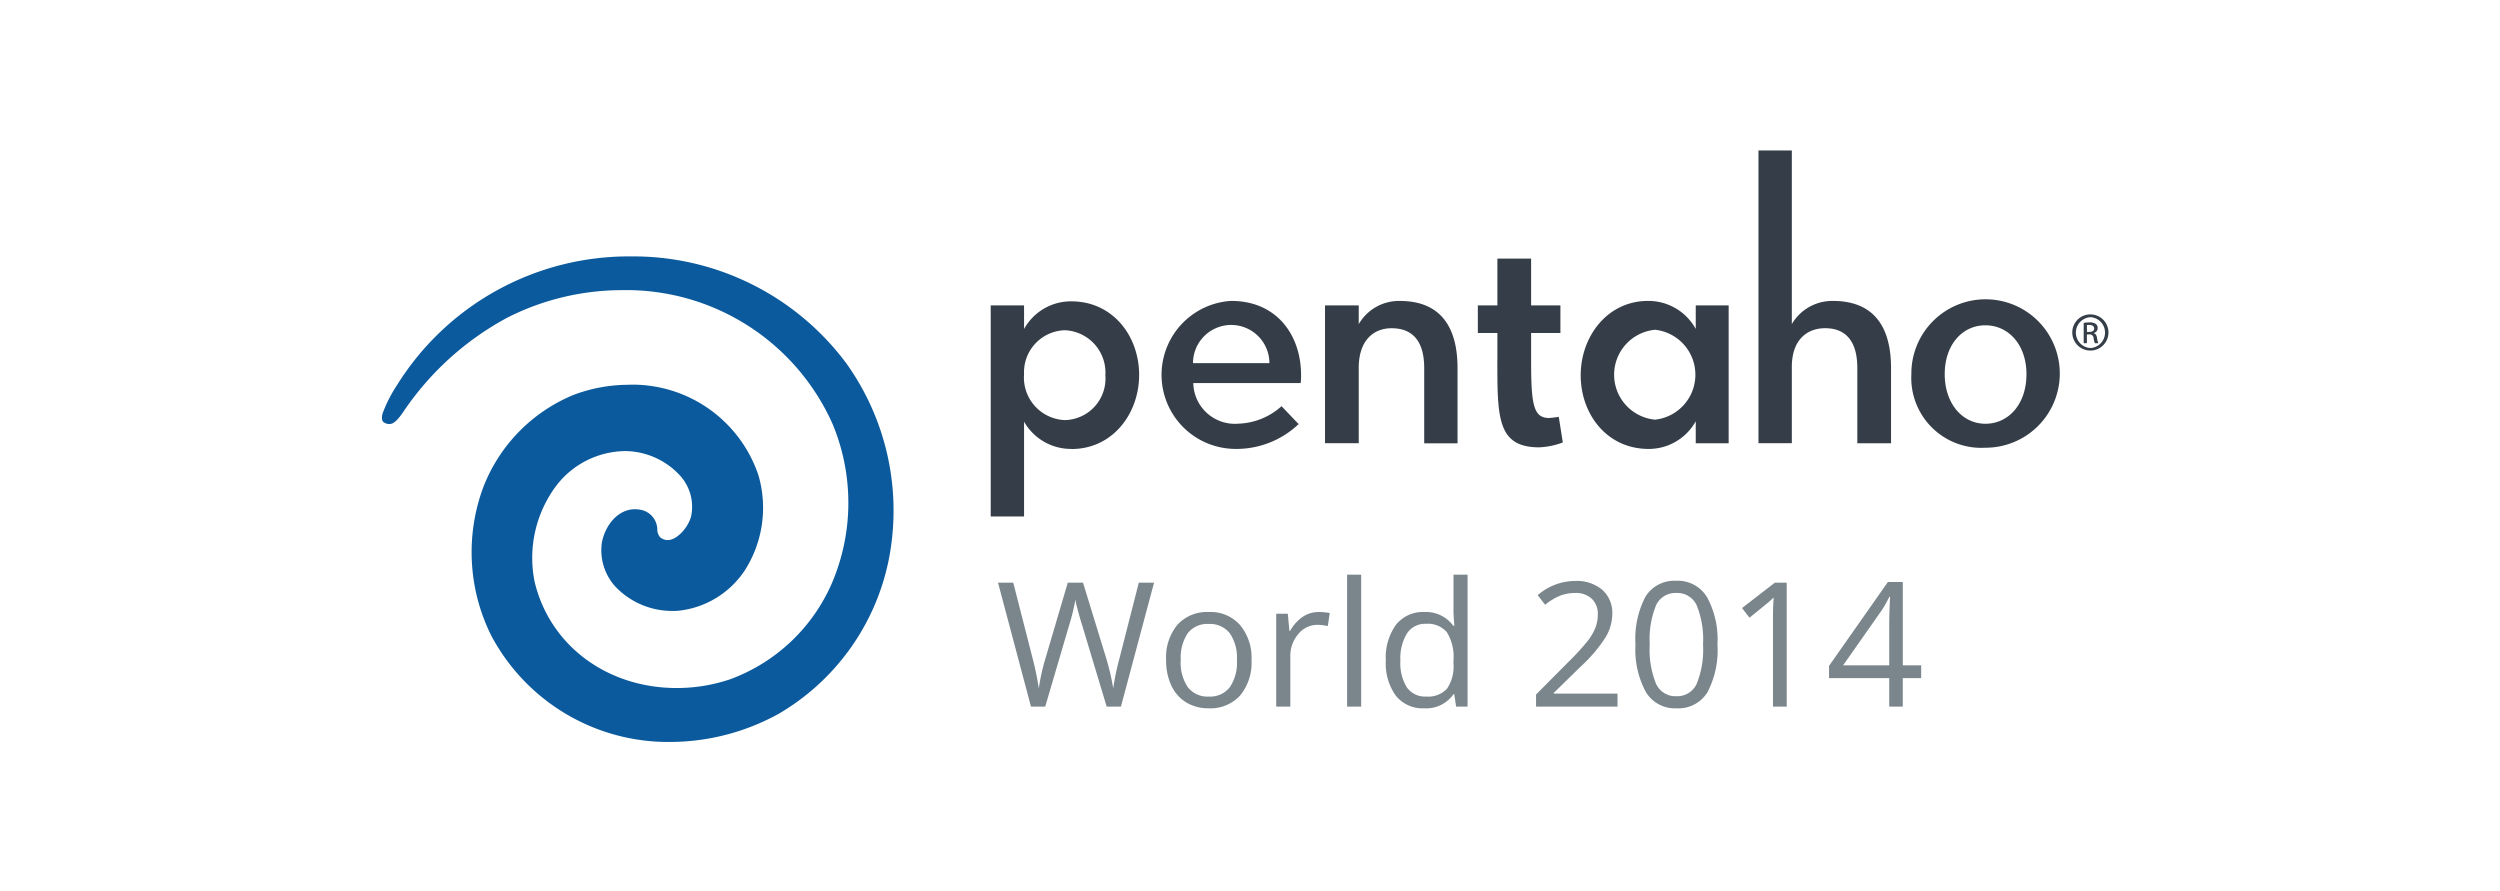 <svg xmlns="http://www.w3.org/2000/svg" width="216" height="77" viewBox="0 0 216 77">
  <g id="news-events_pentaho_2014" transform="translate(-1508 -1134)">
    <rect id="Rectangle_6307" data-name="Rectangle 6307" width="216" height="77" transform="translate(1508 1134)" fill="#fff"/>
    <g id="Group_19724" data-name="Group 19724" transform="translate(1541 1153)">
      <path id="Path_29491" data-name="Path 29491" d="M21.34,22.9a13.5,13.5,0,0,0-4.753.871,14.118,14.118,0,0,0-7.863,8.125A16.146,16.146,0,0,0,9.482,44.6,17.311,17.311,0,0,0,24.965,53.76a19.49,19.49,0,0,0,9.343-2.437,19.989,19.989,0,0,0,9.477-13.185,21.872,21.872,0,0,0-3.668-17.129,22.933,22.933,0,0,0-18.561-9.2A23.588,23.588,0,0,0,1.323,22.93a12.065,12.065,0,0,0-1.24,2.431c-.043.131-.128.534.035.729a.815.815,0,0,0,.564.2h0c.35,0,.721-.35,1.245-1.138a25.249,25.249,0,0,1,8.937-8.058,21.951,21.951,0,0,1,9.88-2.37,19.513,19.513,0,0,1,18.2,11.534A17.684,17.684,0,0,1,38.9,40.038a15.363,15.363,0,0,1-8.817,8.315A14.414,14.414,0,0,1,25.5,49.1c-6.033,0-10.968-3.682-12.282-9.162a10.4,10.4,0,0,1,1.91-8.376,7.608,7.608,0,0,1,5.934-2.934A6.512,6.512,0,0,1,25.9,30.884a4,4,0,0,1,.831,3.393c-.246.935-1.2,2.041-2.02,2.041a1,1,0,0,1-.66-.251,1.052,1.052,0,0,1-.238-.663,1.755,1.755,0,0,0-1.25-1.657,2.5,2.5,0,0,0-.673-.094c-1.528,0-2.6,1.451-2.867,2.886a4.67,4.67,0,0,0,1.146,3.775A6.769,6.769,0,0,0,25.15,42.44c.158,0,.313,0,.508-.019a7.871,7.871,0,0,0,5.7-3.463,10.047,10.047,0,0,0,1.2-8.218,11.484,11.484,0,0,0-11.211-7.847" transform="translate(-0.022 -8.655)" fill="#0b5a9d"/>
      <g id="Group_19725" data-name="Group 19725" transform="translate(0 -6)">
        <path id="Path_29484" data-name="Path 29484" d="M203.874,74.122a4.668,4.668,0,0,1-4.112-2.353v8.186H196.88V61.72h2.882v2.039a4.635,4.635,0,0,1,4.076-2.389c3.619,0,5.866,3.022,5.866,6.359s-2.283,6.4-5.83,6.4m-.6-10.261a3.633,3.633,0,0,0-3.513,3.793,3.681,3.681,0,0,0,3.513,3.97,3.588,3.588,0,0,0,3.513-3.864,3.664,3.664,0,0,0-3.513-3.9" transform="translate(-144.283 -48.335)" fill="#353e48"/>
        <path id="Path_29485" data-name="Path 29485" d="M271.493,61.192c4.006,0,6.043,3.022,6.043,6.4a4.869,4.869,0,0,1-.034.7h-9.277A3.591,3.591,0,0,0,272.09,71.8a5.842,5.842,0,0,0,3.759-1.512l1.476,1.546a7.794,7.794,0,0,1-5.586,2.143A6.4,6.4,0,0,1,271.5,61.19m-3.3,5.38h6.6a3.3,3.3,0,1,0-6.6,0" transform="translate(-198.124 -48.193)" fill="#353e48"/>
        <path id="Path_29486" data-name="Path 29486" d="M335.784,73.488H332.87V61.579h2.914V63.2a4.011,4.011,0,0,1,3.549-2.005c3.549,0,4.987,2.285,4.987,5.8v6.5h-2.88v-6.5c0-2.426-1.09-3.443-2.812-3.443-1.544,0-2.81,1.017-2.844,3.337v6.6Z" transform="translate(-251.389 -48.193)" fill="#353e48"/>
        <path id="Path_29487" data-name="Path 29487" d="M396.729,52.811V50.419H395.04V48.032h1.689V43.99h2.914v4.042h2.532v2.387h-2.532v2.319c0,3.8.176,5.023,1.546,5.023a8.066,8.066,0,0,0,.843-.1l.35,2.213a6.516,6.516,0,0,1-2.037.423c-3.619,0-3.619-2.564-3.619-7.483" transform="translate(-300.355 -34.647)" fill="#353e48"/>
        <path id="Path_29488" data-name="Path 29488" d="M442.708,61.2a4.663,4.663,0,0,1,4.112,2.423V61.587h2.844V73.5H446.82V71.6a4.645,4.645,0,0,1-4.074,2.389c-3.619,0-5.866-3.025-5.866-6.361s2.283-6.429,5.83-6.429m.6,10.261a3.907,3.907,0,0,0,0-7.767,3.9,3.9,0,0,0,0,7.767" transform="translate(-333.308 -48.201)" fill="#353e48"/>
        <path id="Path_29489" data-name="Path 29489" d="M512.082,25.294H509.2V0h2.882V15A4.05,4.05,0,0,1,515.631,13c3.581,0,5.023,2.285,5.023,5.8v6.5h-2.914V18.8c0-2.426-1.09-3.443-2.778-3.443-1.58,0-2.88,1.017-2.88,3.337v6.6Z" transform="translate(-390.268)" fill="#353e48"/>
        <path id="Path_29490" data-name="Path 29490" d="M571.39,67.525a6.412,6.412,0,1,1,6.4,6.359,6.044,6.044,0,0,1-6.4-6.359m9.944,0c0-2.53-1.548-4.218-3.549-4.218s-3.513,1.689-3.513,4.218,1.512,4.288,3.513,4.288,3.549-1.689,3.549-4.288" transform="translate(-439.248 -48.201)" fill="#353e48"/>
        <path id="Path_29492" data-name="Path 29492" d="M638.417,66.68a1.563,1.563,0,1,1-.008,0Zm-.008.244a1.334,1.334,0,0,0,.008,2.663,1.335,1.335,0,0,0,0-2.666h-.008Zm-.293,2.245h-.28V67.413a3.142,3.142,0,0,1,.5-.042.941.941,0,0,1,.544.132.422.422,0,0,1,.163.363.437.437,0,0,1-.344.427v.015c.155.028.259.168.293.427a1.552,1.552,0,0,0,.11.433h-.293a1.254,1.254,0,0,1-.119-.448.327.327,0,0,0-.376-.308h-.2v.756Zm0-.971h.2c.229,0,.427-.085.427-.3,0-.155-.113-.308-.427-.308a1.443,1.443,0,0,0-.2.015Z" transform="translate(-490.805 -52.517)" fill="#353e48"/>
      </g>
      <path id="Path_29493" data-name="Path 29493" d="M10.818,0H9.587L7.427-7.17q-.154-.476-.344-1.2a7.006,7.006,0,0,1-.2-.872,16.679,16.679,0,0,1-.513,2.117L4.277,0H3.047L.2-10.708H1.516L3.208-4.094a24.6,24.6,0,0,1,.513,2.52A18.2,18.2,0,0,1,4.307-4.2l1.919-6.511H7.544l2.014,6.57a19.972,19.972,0,0,1,.593,2.563,21.96,21.96,0,0,1,.527-2.534l1.685-6.6h1.318ZM22.1-4.021a4.428,4.428,0,0,1-.989,3.065,3.482,3.482,0,0,1-2.732,1.1,3.618,3.618,0,0,1-1.912-.505,3.335,3.335,0,0,1-1.289-1.45,5.054,5.054,0,0,1-.454-2.212,4.421,4.421,0,0,1,.981-3.058,3.471,3.471,0,0,1,2.725-1.095,3.4,3.4,0,0,1,2.677,1.121A4.409,4.409,0,0,1,22.1-4.021Zm-6.116,0A3.81,3.81,0,0,0,16.6-1.677a2.136,2.136,0,0,0,1.809.806,2.15,2.15,0,0,0,1.813-.8,3.791,3.791,0,0,0,.619-2.347,3.73,3.73,0,0,0-.619-2.325A2.175,2.175,0,0,0,18.4-7.141a2.14,2.14,0,0,0-1.8.784A3.772,3.772,0,0,0,15.989-4.021ZM27.9-8.174a4.757,4.757,0,0,1,.959.088l-.168,1.128a4.142,4.142,0,0,0-.879-.11,2.139,2.139,0,0,0-1.666.791,2.884,2.884,0,0,0-.692,1.97V0H24.236V-8.027h1l.139,1.487h.059a3.529,3.529,0,0,1,1.077-1.208A2.424,2.424,0,0,1,27.9-8.174ZM31.575,0H30.359V-11.4h1.216Zm8.042-1.077h-.066A2.857,2.857,0,0,1,37.031.146,2.981,2.981,0,0,1,34.581-.93a4.739,4.739,0,0,1-.875-3.062,4.819,4.819,0,0,1,.879-3.083,2.958,2.958,0,0,1,2.446-1.1,2.919,2.919,0,0,1,2.5,1.187h.1l-.051-.579-.029-.564V-11.4h1.216V0h-.989Zm-2.432.205a2.214,2.214,0,0,0,1.805-.677,3.423,3.423,0,0,0,.56-2.186v-.256a4.028,4.028,0,0,0-.568-2.435,2.156,2.156,0,0,0-1.813-.729,1.861,1.861,0,0,0-1.637.831,4.134,4.134,0,0,0-.568,2.347,3.963,3.963,0,0,0,.564,2.322A1.91,1.91,0,0,0,37.185-.872ZM53.723,0H46.685V-1.047L49.5-3.882a20.765,20.765,0,0,0,1.7-1.86,4.748,4.748,0,0,0,.615-1.084,3.1,3.1,0,0,0,.205-1.135A1.8,1.8,0,0,0,51.5-9.32a1.992,1.992,0,0,0-1.443-.5A3.628,3.628,0,0,0,48.8-9.6a5.036,5.036,0,0,0-1.329.8l-.645-.828a4.936,4.936,0,0,1,3.223-1.23,3.4,3.4,0,0,1,2.366.773,2.658,2.658,0,0,1,.857,2.076A4.01,4.01,0,0,1,52.7-6a12.788,12.788,0,0,1-2.139,2.52L48.215-1.187v.059h5.508Zm8.635-5.369a7.82,7.82,0,0,1-.875,4.146A2.957,2.957,0,0,1,58.806.146a2.932,2.932,0,0,1-2.629-1.4,7.665,7.665,0,0,1-.9-4.113,7.817,7.817,0,0,1,.872-4.153,2.944,2.944,0,0,1,2.659-1.355,2.948,2.948,0,0,1,2.648,1.414A7.632,7.632,0,0,1,62.358-5.369Zm-5.852,0a7.842,7.842,0,0,0,.549,3.4A1.837,1.837,0,0,0,58.806-.9a1.838,1.838,0,0,0,1.761-1.08,7.9,7.9,0,0,0,.546-3.387,7.85,7.85,0,0,0-.546-3.38,1.84,1.84,0,0,0-1.761-1.073,1.839,1.839,0,0,0-1.75,1.058A7.79,7.79,0,0,0,56.506-5.369ZM68.342,0H67.156V-7.632q0-.952.059-1.8-.154.154-.344.322T65.127-7.683l-.645-.835,2.834-2.19h1.025ZM79.958-2.461H78.369V0H77.2V-2.461H72V-3.523l5.083-7.244h1.289v7.2h1.589ZM77.2-3.567v-3.56q0-1.047.073-2.366h-.059a11.006,11.006,0,0,1-.659,1.165L73.213-3.567Z" transform="translate(53.03 42.053)" fill="#7a868c"/>
    </g>
  </g>
</svg>
